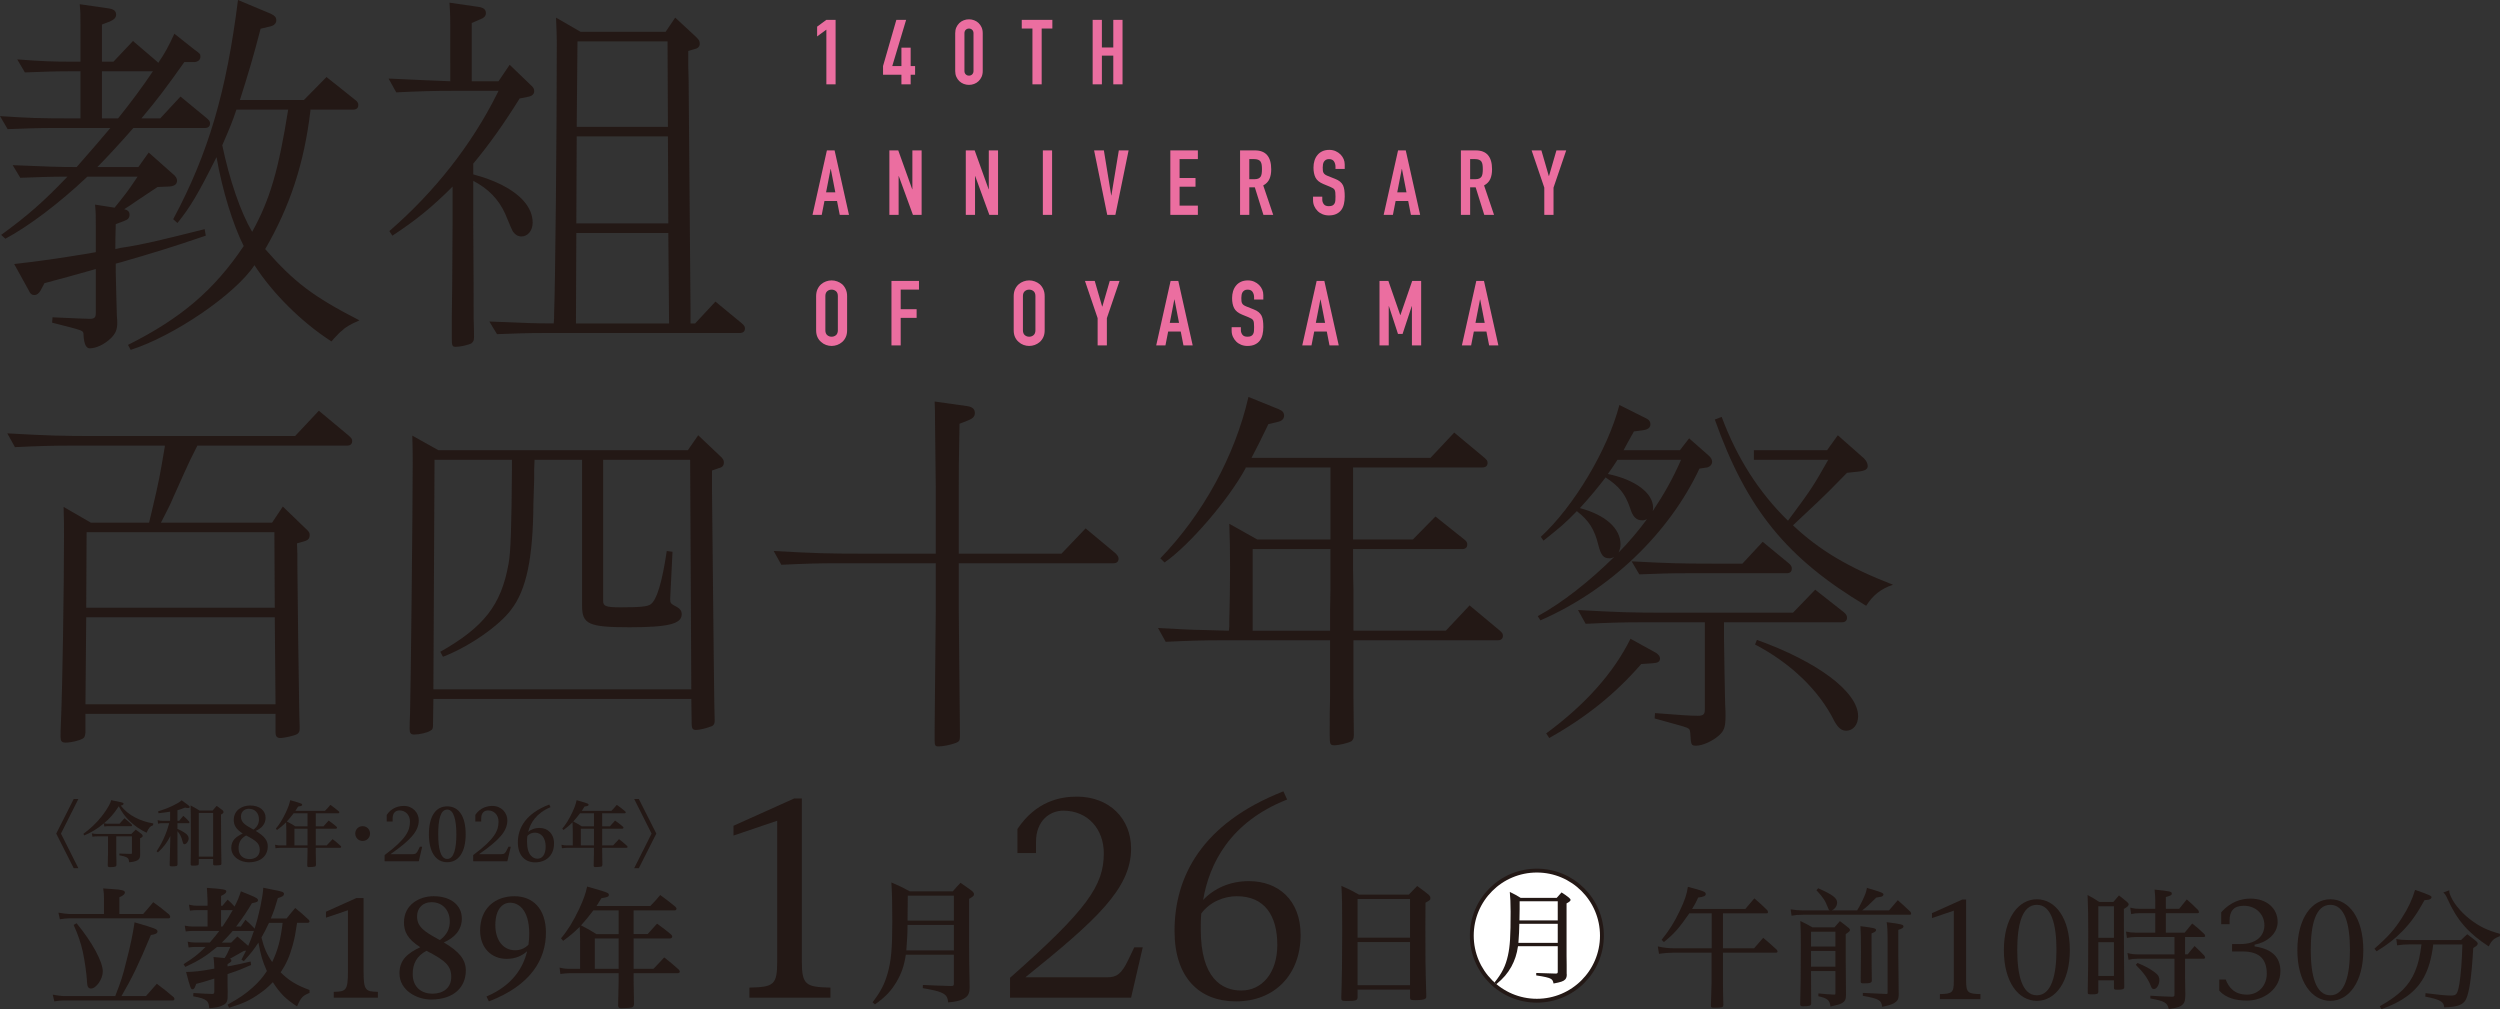 <?xml version="1.0" encoding="UTF-8"?>
<svg xmlns="http://www.w3.org/2000/svg" id="_レイヤー_1" data-name="レイヤー_1" version="1.1" viewBox="0 0 646.339 260.913">
  <rect x="0" y="0" width="646.339" height="260.913" fill="#333333" stroke="none"/>
  <defs>
    <style>
      .st0 {
        fill: #231815;
      }

      .st1 {
        fill: #fff;
        stroke: #231815;
        stroke-miterlimit: 10;
      }

      .st2 {
        fill: #eb6ea0;
      }
    </style>
  </defs>
  <g>
    <path class="st2" d="M213.643,21.803V7.663l-2.388,1.755v-2.528l2.388-1.756h2.387v16.667h-2.387Z"></path>
    <path class="st2" d="M233.049,21.803v-2.481h-4.752v-2.247l3.441-11.939h2.528l-3.581,11.939h2.364v-4.752h2.387v4.752h1.147v2.247h-1.147v2.481h-2.387Z"></path>
    <path class="st2" d="M246.954,8.576c0-.561.097-1.061.292-1.498.195-.437.457-.811.784-1.124.328-.312.706-.55,1.136-.714.429-.164.878-.246,1.346-.246.469,0,.917.082,1.346.246.429.164.807.402,1.136.714.328.313.589.687.784,1.124.195.437.293.937.293,1.498v9.786c0,.561-.097,1.061-.293,1.498-.195.437-.456.812-.784,1.124-.328.312-.706.55-1.136.714-.43.164-.878.246-1.346.246-.468,0-.917-.082-1.346-.246-.43-.164-.808-.402-1.136-.714s-.589-.686-.784-1.124c-.195-.437-.292-.937-.292-1.498v-9.786ZM249.341,18.362c0,.343.109.628.328.854.218.227.499.339.843.339.343,0,.624-.113.843-.339.218-.226.328-.511.328-.854v-9.786c0-.343-.109-.628-.328-.854-.219-.226-.5-.339-.843-.339-.343,0-.624.113-.843.339s-.328.511-.328.854v9.786Z"></path>
    <path class="st2" d="M266.922,21.803V7.383h-2.762v-2.247h7.912v2.247h-2.762v14.42h-2.388Z"></path>
    <path class="st2" d="M282.489,21.803V5.135h2.387v7.14h2.95v-7.14h2.388v16.667h-2.388v-7.421h-2.95v7.421h-2.387Z"></path>
    <path class="st2" d="M210.061,55.551l3.722-16.667h1.99l3.722,16.667h-2.388l-.702-3.581h-3.254l-.702,3.581h-2.388ZM215.96,49.722l-1.17-6.04h-.047l-1.17,6.04h2.387Z"></path>
    <path class="st2" d="M229.936,55.551v-16.667h2.294l3.605,10.042h.047v-10.042h2.387v16.667h-2.247l-3.652-10.019h-.047v10.019h-2.388Z"></path>
    <path class="st2" d="M249.693,55.551v-16.667h2.294l3.605,10.042h.047v-10.042h2.387v16.667h-2.247l-3.652-10.019h-.047v10.019h-2.388Z"></path>
    <path class="st2" d="M269.615,55.551v-16.667h2.387v16.667h-2.387Z"></path>
    <path class="st2" d="M291.783,38.884l-3.418,16.667h-2.107l-3.394-16.667h2.528l1.896,11.634h.047l1.92-11.634h2.528Z"></path>
    <path class="st2" d="M302.575,55.551v-16.667h7.116v2.247h-4.729v4.892h4.12v2.247h-4.12v4.892h4.729v2.388h-7.116Z"></path>
    <path class="st2" d="M320.6,55.551v-16.667h3.839c2.809,0,4.214,1.631,4.214,4.893,0,.983-.152,1.818-.457,2.504-.304.687-.839,1.241-1.603,1.662l2.575,7.608h-2.528l-2.224-7.117h-1.428v7.117h-2.387ZM322.987,41.131v5.197h1.358c.421,0,.757-.058,1.006-.176.25-.117.445-.285.585-.503.125-.218.211-.488.257-.808.047-.319.07-.691.07-1.112s-.023-.792-.07-1.112c-.047-.319-.14-.597-.281-.831-.296-.437-.858-.655-1.685-.655h-1.241Z"></path>
    <path class="st2" d="M347.661,43.683h-2.388v-.538c0-.546-.129-1.019-.386-1.416-.258-.398-.691-.597-1.3-.597-.328,0-.593.063-.796.187-.203.125-.367.281-.492.468-.125.203-.211.433-.258.691-.047.258-.07.527-.07.808,0,.328.011.601.035.819.024.219.082.414.175.585.094.172.23.32.41.445.179.125.425.25.737.375l1.826.725c.53.203.96.441,1.287.714.328.273.585.589.773.948.172.375.289.8.351,1.276.062.476.094,1.018.094,1.627,0,.702-.07,1.354-.211,1.955-.14.601-.367,1.112-.679,1.533-.328.437-.757.781-1.287,1.03-.531.25-1.179.375-1.943.375-.578,0-1.116-.101-1.615-.304-.5-.203-.928-.483-1.287-.843-.359-.358-.644-.776-.855-1.252s-.316-.995-.316-1.557v-.889h2.387v.749c0,.437.129.831.387,1.182.257.351.691.527,1.299.527.406,0,.722-.058.948-.175s.402-.285.527-.503c.125-.218.199-.48.222-.784.024-.304.035-.643.035-1.018,0-.437-.016-.796-.047-1.077-.032-.281-.094-.507-.188-.679-.109-.171-.254-.312-.433-.421-.18-.109-.418-.226-.714-.351l-1.709-.702c-1.03-.421-1.72-.979-2.072-1.674-.351-.694-.527-1.565-.527-2.61,0-.624.086-1.217.257-1.779s.429-1.045.773-1.451c.328-.406.745-.73,1.252-.971.507-.242,1.112-.363,1.814-.363.593,0,1.136.109,1.627.328.492.219.917.507,1.276.866.718.749,1.077,1.608,1.077,2.575v1.17Z"></path>
    <path class="st2" d="M357.727,55.551l3.722-16.667h1.99l3.722,16.667h-2.388l-.702-3.581h-3.254l-.702,3.581h-2.388ZM363.626,49.722l-1.17-6.04h-.047l-1.17,6.04h2.387Z"></path>
    <path class="st2" d="M377.695,55.551v-16.667h3.839c2.809,0,4.214,1.631,4.214,4.893,0,.983-.152,1.818-.457,2.504-.304.687-.839,1.241-1.603,1.662l2.575,7.608h-2.528l-2.224-7.117h-1.428v7.117h-2.387ZM380.083,41.131v5.197h1.358c.421,0,.757-.058,1.006-.176.25-.117.445-.285.585-.503.125-.218.211-.488.257-.808.047-.319.07-.691.07-1.112s-.023-.792-.07-1.112c-.047-.319-.14-.597-.281-.831-.296-.437-.858-.655-1.685-.655h-1.241Z"></path>
    <path class="st2" d="M399.255,55.551v-7.046l-3.277-9.621h2.528l1.919,6.625h.047l1.92-6.625h2.528l-3.277,9.621v7.046h-2.387Z"></path>
    <path class="st2" d="M210.998,76.565c0-.671.117-1.264.351-1.779.234-.515.546-.944.936-1.288.375-.328.8-.577,1.276-.749.476-.171.956-.257,1.44-.257.483,0,.963.086,1.44.257.476.172.909.421,1.3.749.374.343.679.773.913,1.288.234.515.351,1.108.351,1.779v8.802c0,.702-.117,1.303-.351,1.803-.234.499-.539.913-.913,1.241-.391.343-.823.601-1.3.773-.476.171-.956.257-1.44.257-.484,0-.964-.086-1.44-.257-.476-.172-.901-.429-1.276-.773-.39-.328-.702-.741-.936-1.241-.234-.499-.351-1.1-.351-1.803v-8.802ZM213.385,85.367c0,.577.16,1.003.48,1.276.319.273.698.41,1.135.41s.816-.136,1.136-.41c.319-.273.48-.698.48-1.276v-8.802c0-.577-.16-1.002-.48-1.276-.32-.273-.699-.41-1.136-.41s-.816.137-1.135.41c-.32.273-.48.699-.48,1.276v8.802Z"></path>
    <path class="st2" d="M230.474,89.299v-16.667h7.116v2.247h-4.729v5.056h4.12v2.247h-4.12v7.117h-2.387Z"></path>
    <path class="st2" d="M262.077,76.565c0-.671.117-1.264.351-1.779.234-.515.546-.944.936-1.288.375-.328.8-.577,1.276-.749.476-.171.956-.257,1.44-.257.483,0,.963.086,1.44.257.476.172.909.421,1.3.749.374.343.679.773.913,1.288.234.515.351,1.108.351,1.779v8.802c0,.702-.117,1.303-.351,1.803-.234.499-.539.913-.913,1.241-.391.343-.823.601-1.3.773-.476.171-.956.257-1.44.257-.484,0-.964-.086-1.44-.257-.476-.172-.901-.429-1.276-.773-.39-.328-.702-.741-.936-1.241-.234-.499-.351-1.1-.351-1.803v-8.802ZM264.464,85.367c0,.577.16,1.003.48,1.276.319.273.698.41,1.135.41s.816-.136,1.136-.41c.319-.273.48-.698.48-1.276v-8.802c0-.577-.16-1.002-.48-1.276-.32-.273-.699-.41-1.136-.41s-.816.137-1.135.41c-.32.273-.48.699-.48,1.276v8.802Z"></path>
    <path class="st2" d="M283.777,89.299v-7.046l-3.277-9.621h2.528l1.919,6.625h.047l1.92-6.625h2.528l-3.277,9.621v7.046h-2.387Z"></path>
    <path class="st2" d="M298.922,89.299l3.722-16.667h1.99l3.722,16.667h-2.388l-.702-3.581h-3.254l-.702,3.581h-2.388ZM304.821,83.47l-1.17-6.04h-.047l-1.17,6.04h2.387Z"></path>
    <path class="st2" d="M326.616,77.431h-2.388v-.538c0-.546-.129-1.019-.386-1.416-.258-.398-.691-.597-1.3-.597-.328,0-.593.063-.796.187-.203.125-.367.281-.492.468-.125.203-.211.433-.258.691-.047.258-.07.527-.07.808,0,.328.011.601.035.819.024.219.082.414.175.585.094.172.23.32.41.445.179.125.425.25.737.375l1.826.725c.53.203.96.441,1.287.714.328.273.585.589.773.948.172.375.289.8.351,1.276.062.476.094,1.018.094,1.627,0,.702-.07,1.354-.211,1.955-.14.601-.367,1.112-.679,1.533-.328.437-.757.781-1.287,1.03-.531.25-1.179.375-1.943.375-.578,0-1.116-.101-1.615-.304-.5-.203-.928-.483-1.287-.843-.359-.358-.644-.776-.855-1.252s-.316-.995-.316-1.557v-.889h2.387v.749c0,.437.129.831.387,1.182.257.351.691.527,1.299.527.406,0,.722-.058.948-.175s.402-.285.527-.503c.125-.218.199-.48.222-.784.024-.304.035-.643.035-1.018,0-.437-.016-.796-.047-1.077-.032-.281-.094-.507-.188-.679-.109-.171-.254-.312-.433-.421-.18-.109-.418-.226-.714-.351l-1.709-.702c-1.03-.421-1.72-.979-2.072-1.674-.351-.694-.527-1.565-.527-2.61,0-.624.086-1.217.257-1.779s.429-1.045.773-1.451c.328-.406.745-.73,1.252-.971.507-.242,1.112-.363,1.814-.363.593,0,1.136.109,1.627.328.492.219.917.507,1.276.866.718.749,1.077,1.608,1.077,2.575v1.17Z"></path>
    <path class="st2" d="M336.681,89.299l3.722-16.667h1.99l3.722,16.667h-2.388l-.702-3.581h-3.254l-.702,3.581h-2.388ZM342.58,83.47l-1.17-6.04h-.047l-1.17,6.04h2.387Z"></path>
    <path class="st2" d="M356.65,89.299v-16.667h2.294l3.067,8.825h.047l3.043-8.825h2.318v16.667h-2.388v-10.136h-.047l-2.364,7.163h-1.194l-2.341-7.163h-.047v10.136h-2.387Z"></path>
    <path class="st2" d="M377.952,89.299l3.722-16.667h1.99l3.722,16.667h-2.388l-.702-3.581h-3.254l-.702,3.581h-2.388ZM383.852,83.47l-1.17-6.04h-.047l-1.17,6.04h2.387Z"></path>
  </g>
  <g>
    <g>
      <path class="st0" d="M14.267,33.091c-4.657,0-7.035.099-12.286.297l-1.981-3.369c7.728.496,9.709.595,19.32.595h1.486v-12.187h-1.982c-4.755,0-7.133.099-12.384.297l-1.981-3.369c6.539.496,9.016.594,14.762.594h1.585V6.836c0-2.774,0-3.864-.198-5.746l7.53,1.089c1.288.198,1.882.694,1.882,1.585,0,.792-.496,1.288-1.585,1.783l-2.081.793v9.61h2.973l5.053-5.35,6.143,5.251.396.396c1.684-2.477,2.576-4.062,4.161-7.53l5.251,4.161c1.387.991,1.486,1.09,1.486,1.784,0,.792-.594,1.288-1.486,1.387h-2.675c-4.854,6.836-6.935,9.61-11.096,14.564h4.854l5.251-5.647,6.737,5.548c.693.594.892.892.892,1.387,0,.793-.496,1.189-1.288,1.189h-18.527c-2.576,2.972-6.936,7.728-9.313,10.106h10.601l2.675-3.765,6.143,5.449c.892.693,1.189,1.288,1.189,1.783,0,1.09-.792,1.585-2.675,1.585l-2.378.099-5.35,3.566-1.585,1.09-1.684,1.09c.991.198,1.387.694,1.387,1.387,0,.892-.396,1.288-1.486,1.684l-2.081.793c-.099,3.369-.099,4.755-.099,6.44l1.288-.297,1.288-.198c4.458-.693,8.718-1.684,20.508-4.657l.297,1.685c-9.016,3.071-13.276,4.359-21.796,6.836l-1.486.396v2.081c.099,4.954.198,7.827.297,11.592.099.693.099,1.288.099,1.585,0,1.783-.396,2.774-1.685,4.062-1.684,1.585-3.765,2.576-5.449,2.576q-1.387,0-1.585-3.368c0-.793-.099-.991-.792-1.288-1.09-.396-2.675-.793-7.332-1.981l.099-1.387q8.323.396,9.61.396c1.189,0,1.585-.297,1.585-1.486v-11.394l-2.081.594c-3.864,1.09-4.954,1.387-11.196,3.071l-.991,1.883c-.495.792-.991,1.188-1.585,1.188-.694,0-1.09-.297-1.585-1.387l-3.666-6.638c7.034-.792,10.898-1.387,18.923-2.675l2.18-.396v-6.539c0-2.774,0-3.765-.198-5.747l5.053.793c2.774-3.468,3.17-3.864,5.945-8.025h-12.979c-7.332,6.936-15.258,12.88-21.202,16.05l-1.09-.991c6.836-4.954,11.097-8.719,17.14-15.06-4.359,0-6.836.099-12.187.297l-1.981-3.27c8.818.396,12.483.496,16.546.496,4.161-4.756,6.737-7.728,8.718-10.106h-14.267ZM30.515,30.614c3.369-4.161,6.638-8.62,9.016-12.187h-13.177v12.187h4.161ZM33.091,89.167c13.672-6.836,22.292-14.167,29.921-25.562-2.774-5.449-5.548-14.465-7.035-22.985-4.854,9.709-6.836,12.979-10.105,17.041l-1.09-.991C53.897,39.63,58.554,23.679,61.526,0l8.521,3.566c.991.496,1.387.892,1.387,1.685,0,.792-.595,1.387-1.585,1.585l-2.477.595c-1.784,6.935-3.17,11.592-5.35,18.428h16.545l5.845-5.944,7.332,5.845c.694.496.892.892.892,1.387,0,.792-.496,1.189-1.288,1.189h-11.097v.297c-1.585,13.475-5.251,24.67-11.691,35.767,7.431,8.521,12.385,12.285,24.373,18.428-2.477,1.09-3.666,1.783-4.656,2.774-.198.099-.991.892-2.081,2.081,0,.099-.198.198-.496.594-7.728-4.954-15.257-12.483-19.914-19.716-4.954,7.53-20.806,18.329-32.001,21.896l-.693-1.288ZM61.129,28.335c-.991,2.972-1.882,5.152-3.666,9.214,1.882,9.016,4.755,17.338,7.728,22.391,4.656-8.421,6.836-16.05,9.313-31.605h-13.375Z"></path>
      <path class="st0" d="M131.764,16.744l5.251,5.053c.892.792,1.09,1.09,1.09,1.783,0,.694-.495,1.189-1.288,1.387l-2.477.495c-3.864,6.242-7.926,11.988-11.988,16.843v2.774c3.765,1.09,4.359,1.387,6.44,2.279,5.747,2.675,8.917,6.242,8.917,10.205,0,2.081-1.288,3.567-2.874,3.567-.892,0-1.585-.396-2.179-1.189q-.297-.396-2.081-4.756c-1.684-3.666-4.359-6.44-8.223-8.421v10.7c.099,15.753.099,17.833.099,24.769.099,2.377.099,4.458.099,4.954,0,.892-.198,1.189-.693,1.585-.694.396-2.874.892-3.963.892-.991,0-1.09-.198-1.09-2.477v-5.053c.099-5.35.099-7.926.198-23.976v-9.908c-5.35,5.35-9.511,8.719-15.555,12.682l-.792-1.189c11.79-10.205,21.301-22.391,27.84-35.469l.396-.793h-11.988c-4.656,0-8.322.099-14.465.396l-1.981-3.567c8.917.396,12.781.595,15.951.694V6.439c0-2.873-.099-3.864-.198-5.746l7.53,1.09c1.288.198,1.882.693,1.882,1.585,0,.793-.495,1.288-1.585,1.685l-2.081.892v15.06h6.935l2.873-4.26ZM177.933,16.843l.099,3.666.495,60.139v2.972h1.189l5.251-5.647,6.737,5.548c.693.594.892.892.892,1.387,0,.792-.496,1.189-1.387,1.189h-50.429c-4.657,0-7.035.099-12.286.297l-1.981-3.27c9.115.396,12.087.495,16.645.495.099-1.188.099-1.288.099-2.477.297-7.431.694-45.773.694-70.542,0-1.883-.099-3.072-.198-6.044l6.341,3.666h21.995l2.477-3.666,5.35,4.954c.792.792.991,1.09.991,1.783s-.396,1.189-1.288,1.387l-1.684.495v3.666ZM172.781,60.238h-23.778l-.099,23.381h24.075l-.198-23.381ZM172.682,35.271h-23.58l-.099,22.49h23.778l-.099-22.49ZM172.583,10.7h-23.283l-.198,22.094h23.58l-.099-22.094Z"></path>
      <path class="st0" d="M76.883,143.444v2.873c.099,12.781.297,25.462.495,38.243l.099,3.369v.495c0,.694-.198,1.09-.693,1.387-.694.396-3.27.991-4.359.991-.793,0-1.189-.396-1.189-1.486v-4.756H22.094v4.756c-.099.991-.198,1.387-.792,1.684-.892.496-2.972.991-4.359.991-.991,0-1.288-.396-1.288-1.486,0-.892,0-2.179.099-3.765.396-9.313.793-34.775.793-48.15,0-2.378,0-3.864-.099-7.53l7.034,4.062h15.06l.693-2.873c1.981-8.421,1.981-8.62,3.369-16.744v-.297h-24.273c-4.657,0-8.322.099-14.465.396l-1.982-3.566c10.601.594,13.871.693,23.184.693h51.222l6.143-6.539,7.728,6.44c.693.595.892.892.892,1.387,0,.792-.495,1.189-1.288,1.189h-38.738l-1.783,3.566c-.595,1.189-2.18,4.756-4.756,10.502-.099.396-1.486,3.17-2.873,5.846h28.732l2.774-4.161,5.747,5.548c1.09.991,1.189,1.188,1.189,1.882,0,.792-.396,1.288-1.486,1.585l-1.783.496.099,2.972ZM71.037,159.593H22.292l-.198,22.49h49.142l-.198-22.49ZM70.938,137.599H22.391l-.099,19.518h48.745l-.099-19.518Z"></path>
      <path class="st0" d="M184.076,125.016v1.685c.396,38.837.594,58.553.693,59.346v.396c0,.694-.297,1.189-.991,1.387-1.288.496-2.972.892-3.864.892-.792,0-1.09-.396-1.09-1.486l-.099-6.539h-66.678l-.099,6.638c0,.991-.099,1.288-.693,1.585-.694.496-2.874.991-4.161.991-.892,0-1.189-.396-1.189-1.387,0-.792,0-2.18.099-3.765.198-7.133.693-53.402.693-64.994,0-1.981,0-3.666-.099-7.133l6.737,3.765h64.498l2.675-3.864,5.548,5.251c.892.793,1.09,1.189,1.09,1.784,0,.792-.396,1.288-1.387,1.486l-1.684.595v3.368ZM155.938,118.873v36.559c0,1.288.793,1.585,4.458,1.585,5.152,0,7.035-.198,7.827-.792,1.585-1.09,2.972-5.747,4.161-13.771l1.486.198-.594,11.988v.198c0,1.09,0,1.189,1.882,2.18.694.396,1.09.991,1.09,1.783,0,2.477-3.369,3.369-13.474,3.369-10.601,0-12.285-.792-12.285-5.548v-37.748h-12.286l-.099,2.576v2.477l-.198,6.341c-.099,13.969-1.784,22.192-5.747,27.345-3.071,4.161-10.898,9.61-17.635,12.186l-.694-1.288c11.394-6.44,15.753-12.186,17.636-22.688.594-2.774.792-10.502.892-24.769v-2.18h-20.013l-.297,59.346h66.678l-.297-59.346h-22.49Z"></path>
      <path class="st0" d="M274.426,143.146l6.242-6.539,7.728,6.439c.495.496.792.892.792,1.387,0,.792-.495,1.189-1.288,1.189h-40.026v12.087l.297,31.208v1.684c0,.892-.297,1.189-1.09,1.486-1.288.496-3.27.892-4.458.892-.892,0-.991-.297-.991-1.783v-2.378l.099-10.898.198-20.211v-12.087h-25.462c-4.657,0-8.322.099-14.465.396l-1.982-3.567c10.601.594,13.871.693,23.184.693h18.725v-17.041c-.099-10.105-.198-15.852-.198-17.338,0-2.279,0-2.675-.099-4.954l8.421,1.188c1.387.198,1.981.793,1.981,1.784,0,.892-.495,1.387-1.684,1.882l-2.279.892c-.198,8.818-.198,13.375-.198,16.545v17.041h26.552Z"></path>
      <path class="st0" d="M369.829,118.378l6.143-6.539,7.728,6.44c.694.594.892.892.892,1.387,0,.792-.496,1.188-1.387,1.188h-33.388v18.626h15.456l5.845-5.945,7.332,5.846c.694.495.892.892.892,1.387,0,.792-.496,1.188-1.288,1.188h-28.236v5.449l.099,5.449v10.205h23.877l6.143-6.539,7.728,6.44c.693.594.892.892.892,1.387,0,.792-.496,1.189-1.288,1.189h-37.352v15.159l.099,9.313c0,.892-.198,1.288-.693,1.684-.792.396-3.17.991-4.359.991-1.09,0-1.189-.297-1.189-2.675v-.991c0-2.873,0-6.143.099-9.214v-14.267h-28.038c-4.657,0-8.322.099-14.465.396l-1.981-3.567c5.35.297,9.214.496,10.998.496l7.034.198h.297l.099-1.188v-1.189c.099-3.27.198-9.809.198-13.771q0-6.44-.198-11.493l7.232,4.062h18.923v-18.626h-21.896l-.099.297c-4.359,8.025-14.465,19.815-20.905,24.273l-1.09-1.09c10.997-11.294,19.319-26.552,22.787-41.71l7.827,3.17c.991.396,1.387.892,1.387,1.684s-.594,1.387-1.585,1.585l-2.477.594c-1.981,4.161-2.873,5.845-4.359,8.719h46.269ZM343.871,157.711l.099-5.251v-10.502h-20.112v21.103h20.013v-5.35Z"></path>
      <path class="st0" d="M397.563,159.296c6.341-3.468,13.276-8.917,19.815-15.356-.495.297-.792.396-1.288.396-1.585,0-2.18-.792-2.874-3.468-.991-4.062-2.477-6.341-5.548-8.718-2.973,3.071-4.26,4.161-8.62,7.628l-.694-.991c8.521-7.827,17.338-22.589,20.311-34.082l6.737,3.368c.892.396,1.288.892,1.288,1.585,0,.892-.595,1.387-1.982,1.585l-2.278.297c-1.486,2.675-2.081,3.666-2.675,4.855h14.564l2.378-3.071,4.954,4.359c.694.595.991,1.09.991,1.685,0,.693-.495,1.288-1.288,1.486l-1.981.297c-7.926,16.843-23.184,31.407-41.117,39.234l-.693-1.09ZM424.314,171.68c-6.638,7.629-14.069,13.672-23.778,19.122l-.792-1.189c10.105-7.431,17.437-15.654,21.796-24.472l6.638,3.666c.595.396.991.892.991,1.387,0,.892-.495,1.189-1.981,1.288l-2.873.198ZM424.413,160.881c-4.657,0-8.322.099-14.465.396l-1.981-3.566c10.601.594,13.871.693,23.184.693h32.398l5.746-5.945,7.431,5.846c.595.495.792.892.792,1.387,0,.792-.495,1.189-1.288,1.189h-30.515v4.161c.099,8.619.198,11.79.297,17.041.099,1.387.099,2.477.099,2.973,0,2.972-.396,3.963-1.783,5.152-1.685,1.486-4.26,2.576-5.747,2.576-1.387,0-1.387-.099-1.585-3.27-.099-.892-.198-1.09-.892-1.387-1.387-.496-1.585-.496-8.323-2.378l.099-1.387c6.341.496,9.115.694,11.097.694,1.387,0,1.783-.396,1.783-1.585v-22.589h-16.347ZM424.611,134.527c-1.585,0-2.477-.892-3.17-3.17-1.288-3.765-2.873-5.647-6.341-7.926-1.882,2.477-4.26,5.35-6.638,7.926,6.638,1.784,10.502,5.251,10.502,9.413,0,.792-.198,1.387-.496,2.081,2.576-2.576,5.449-6.044,7.332-8.62-.495.198-.792.297-1.189.297ZM418.171,118.873c-.793,1.189-1.387,2.18-2.477,3.666,7.133,1.486,11.691,4.954,11.691,8.719,0,.198,0,.396-.099.892,2.972-4.458,5.251-8.521,7.332-13.276h-16.446ZM455.721,140.075l6.737,5.548c.594.495.792.892.792,1.387,0,.792-.496,1.189-1.288,1.189h-25.76c-4.656,0-7.034.099-12.384.297l-1.981-3.369c9.313.496,12.583.595,21.103.595h7.53l5.251-5.647ZM475.14,112.532l6.737,5.945c.595.594.991,1.288.991,1.981,0,.892-.693,1.288-2.576,1.486l-2.774.297c-3.467,3.567-5.944,6.043-7.232,7.232l-3.369,3.17-3.368,3.17c6.935,6.539,14.564,10.998,25.858,15.357-3.17,1.09-5.152,2.675-6.935,5.449-20.608-12.286-30.912-25.066-39.135-48.151l1.783-.693c3.963,10.7,9.709,19.617,17.14,26.849,5.944-8.025,6.44-8.718,10.403-15.753h-19.221v-2.477h18.923l2.774-3.864ZM454.234,165.438c15.753,5.647,26.156,13.474,26.156,19.716,0,2.18-1.288,3.765-3.071,3.765-1.189,0-2.081-.693-3.072-2.477-3.963-8.025-11.394-15.059-20.508-19.815l.495-1.189Z"></path>
    </g>
    <g>
      <path class="st0" d="M14.537,215.514l4.519-8.944h1.205l-4.5,8.944,4.5,8.944h-1.205l-4.519-8.944Z"></path>
      <path class="st0" d="M39.583,213.349c-.772.263-1.111.659-1.695,1.939-3.239-1.562-5.724-3.916-7.174-6.835-1.299,1.958-2.354,3.182-3.822,4.387.376.094.659.132,1.167.132h2.824c.565-.64.753-.828,1.299-1.431.829.659,1.073.866,1.845,1.6.075.113.113.226.113.301,0,.094-.075.151-.188.151h-5.894c-.358,0-.603.019-1.092.094l-.113-.81c-1.676,1.394-3.352,2.41-5.065,3.107l-.226-.414c1.826-1.337,3.295-2.73,4.669-4.444.81-1.017,1.582-2.184,2.052-3.088.226-.433.301-.64.452-1.167,3.031.603,3.201.64,3.201.923,0,.226-.188.357-.715.489.96,1.243,2.166,2.26,3.728,3.069,1.413.734,2.938,1.243,4.67,1.525l-.038.471ZM30.056,220.296q.038,2.166.057,3.145v.075c0,.226-.038.358-.151.452-.188.132-.678.226-1.337.226-.621,0-.772-.094-.772-.452v-.019c.019-.546.076-2.843.076-3.352v-4.142h-2.843c-.452,0-.697.019-1.187.094l-.15-.866c.452.113.904.15,1.431.15h8.774c.471-.49.64-.64,1.129-1.111.716.49.923.64,1.563,1.167.188.188.245.282.245.433,0,.264-.113.357-.678.621v2.297c0,.057,0,.527.019,1.073v.979c-.019.716-.188,1.036-.678,1.337-.452.264-1.017.415-2.165.527-.076-.659-.151-.885-.415-1.111-.169-.169-.527-.32-.998-.452-.113-.019-.415-.094-1.111-.245l.019-.452c.358.019.621.038.791.038,1.224.057,1.318.057,2.109.057h.019c.264,0,.301-.038.301-.226v-4.312h-4.048v4.067Z"></path>
      <path class="st0" d="M45.875,212.2h.452c.452-.565.603-.734,1.054-1.28.678.583.885.772,1.506,1.469.057.113.094.207.094.282,0,.094-.075.151-.188.151h-2.918v1.487c.622.245,1.318.603,1.808.941.772.509,1.092.96,1.092,1.525,0,.678-.584,1.487-1.092,1.487-.226,0-.357-.169-.471-.659-.301-1.224-.678-1.977-1.337-2.711v3.803l.019,4.783v.038c0,.358-.283.471-1.318.471-.583,0-.715-.056-.715-.376.019-.49.057-2.354.132-5.555l.057-1.902c-.979,1.846-1.676,2.768-3.22,4.218l-.339-.301c.941-1.431,1.563-2.58,2.203-4.142.452-1.092.565-1.431,1.055-3.107h-1.845c-.358,0-.678.038-1.036.132l-.113-.923c.433.132.734.169,1.149.169h2.071v-2.354c-1.299.207-1.732.264-2.994.396l-.113-.471c1.619-.509,2.542-.866,3.878-1.506,1.224-.603,1.601-.829,2.222-1.356,1.563,1.092,2.09,1.525,2.09,1.713,0,.169-.188.283-.433.283-.207,0-.489-.038-.791-.113-.998.396-1.375.527-1.958.678v2.73ZM51.393,223.291c0,.414-.245.508-1.394.508-.621,0-.715-.057-.715-.396.057-2.58.057-3.333.057-8.774,0-3.86-.019-4.67-.076-6.402,1.017.527,1.318.715,2.297,1.318h3.408c.471-.527.621-.678,1.054-1.205.697.49.885.64,1.525,1.13.169.188.226.301.226.471,0,.245-.057.32-.64.659q.038,10.601.113,12.653c0,.17-.038.245-.113.32-.132.094-.641.169-1.337.169-.584,0-.678-.057-.697-.358v-1.299h-3.709v1.205ZM51.393,221.464h3.709v-11.297h-3.709v11.297Z"></path>
      <path class="st0" d="M66.102,214.817c2.222,1.318,3.125,2.448,3.125,3.992,0,2.297-1.619,4.124-4.952,4.124-2.015,0-4.481-1.299-4.481-3.728,0-1.958,1.224-2.881,2.957-3.709-1.845-1.167-2.316-2.26-2.316-3.521,0-2.504,2.146-3.729,4.218-3.729,2.504,0,4.01,1.337,4.01,3.164,0,1.657-1.054,2.749-2.561,3.408ZM63.635,216.003c-1.393.753-1.958,1.826-1.958,3.314,0,1.92,1.318,2.787,2.805,2.787,1.525,0,2.674-.81,2.674-2.391,0-1.582-.847-2.335-3.521-3.709ZM65.292,214.346c.075.057.15.094.245.132,1.073-.772,1.412-1.694,1.412-2.655,0-1.431-.885-2.73-2.617-2.73-1.243,0-2.034.866-2.034,1.996,0,1.45.885,2.109,2.994,3.257Z"></path>
      <path class="st0" d="M81.638,213.631h1.996c.584-.659.753-.847,1.337-1.487.885.64,1.149.828,1.996,1.544.113.113.169.207.169.282,0,.151-.15.283-.301.283h-5.197v4.312h2.824c.678-.696.866-.904,1.525-1.619.922.715,1.205.96,2.071,1.732.094.132.15.207.15.282,0,.132-.113.226-.264.226h-6.308v1.017c.019,1.902.038,3.013.057,3.352-.019.283-.076.396-.264.49-.094.057-1.092.132-1.601.132-.245,0-.396-.15-.396-.358v-.094c.038-1.939.075-3.088.075-3.427v-1.111h-6.929c-.357,0-.941.057-1.355.113l-.113-.904c.659.151.866.169,1.45.169h1.469v-3.728c0-.998-.019-1.28-.057-2.241-.829.81-1.28,1.205-2.354,1.996l-.301-.358c.979-1.167,1.732-2.41,2.561-4.143.622-1.337.941-2.203,1.148-3.22,1.77.49,2.711.791,2.938.923.094.056.151.15.151.245,0,.264-.132.339-1.055.49-.32.527-.433.715-.697,1.111h7.645c.64-.659.828-.866,1.412-1.563.96.697,1.243.923,2.146,1.657.113.131.169.207.169.282,0,.132-.113.245-.226.245h-5.875v3.371ZM75.914,210.26c-.622.829-1.243,1.582-1.751,2.128,1.035.527,1.243.659,2.184,1.243h3.163v-3.371h-3.596ZM76.121,214.252v4.312h3.389v-4.312h-3.389Z"></path>
      <path class="st0" d="M95.668,215.514c0,1.055-.829,1.902-1.92,1.902-1.073,0-1.902-.847-1.902-1.902,0-1.092.81-1.92,1.902-1.92,1.092,0,1.92.829,1.92,1.92Z"></path>
      <path class="st0" d="M99.437,222.669v-1.601c5.648-4.199,6.552-6.364,6.552-8.662,0-1.732-1.186-2.881-2.692-2.881-.941,0-1.789.546-1.789,2.071v.791h-1.525v-1.713c1.318-1.958,3.239-2.316,4.425-2.316,2.316,0,3.86,1.789,3.86,3.709,0,2.843-2.127,5.141-7.324,8.774h5.648c.885,0,1.13-.263,1.488-.979l.471-.96h.603l-.885,3.766h-8.831Z"></path>
      <path class="st0" d="M115.631,208.472c3.051,0,4.764,2.655,4.764,7.23,0,4.519-1.77,7.211-4.764,7.211-3.013,0-4.745-2.692-4.745-7.211,0-4.576,1.694-7.23,4.745-7.23ZM115.631,222.066c1.751,0,2.354-2.768,2.354-6.364,0-3.615-.64-6.402-2.354-6.402-1.826,0-2.334,2.787-2.334,6.402,0,3.596.565,6.364,2.334,6.364Z"></path>
      <path class="st0" d="M122.337,222.669v-1.601c5.648-4.199,6.552-6.364,6.552-8.662,0-1.732-1.186-2.881-2.692-2.881-.941,0-1.789.546-1.789,2.071v.791h-1.525v-1.713c1.318-1.958,3.239-2.316,4.425-2.316,2.316,0,3.86,1.789,3.86,3.709,0,2.843-2.127,5.141-7.324,8.774h5.648c.885,0,1.13-.263,1.488-.979l.471-.96h.603l-.885,3.766h-8.831Z"></path>
      <path class="st0" d="M142.335,208.679c-3.69,1.544-5.216,4.086-5.781,6.383.734-.622,1.714-1.017,2.919-1.017,2.127,0,3.766,1.525,3.766,4.011,0,3.164-2.109,4.896-4.896,4.896-2.58,0-4.462-1.77-4.462-5.178,0-3.804,2.165-7.513,8.115-9.772l.339.678ZM136.348,216.116c-.075.508-.094,1.017-.094,1.488,0,3.483,1.563,4.406,2.711,4.406,1.092,0,2.109-.904,2.109-3.163,0-2.241-1.148-3.578-2.805-3.578-.734,0-1.375.282-1.921.847Z"></path>
      <path class="st0" d="M155.688,213.631h1.996c.584-.659.753-.847,1.337-1.487.885.64,1.149.828,1.996,1.544.113.113.169.207.169.282,0,.151-.15.283-.301.283h-5.197v4.312h2.824c.678-.696.866-.904,1.525-1.619.922.715,1.205.96,2.071,1.732.094.132.15.207.15.282,0,.132-.113.226-.264.226h-6.308v1.017c.019,1.902.038,3.013.057,3.352-.019.283-.076.396-.264.49-.094.057-1.092.132-1.601.132-.245,0-.396-.15-.396-.358v-.094c.038-1.939.075-3.088.075-3.427v-1.111h-6.929c-.357,0-.941.057-1.355.113l-.113-.904c.659.151.866.169,1.45.169h1.469v-3.728c0-.998-.019-1.28-.057-2.241-.829.81-1.28,1.205-2.354,1.996l-.301-.358c.979-1.167,1.732-2.41,2.561-4.143.622-1.337.941-2.203,1.148-3.22,1.77.49,2.711.791,2.938.923.094.056.151.15.151.245,0,.264-.132.339-1.055.49-.32.527-.433.715-.697,1.111h7.645c.64-.659.828-.866,1.412-1.563.96.697,1.243.923,2.146,1.657.113.131.169.207.169.282,0,.132-.113.245-.226.245h-5.875v3.371ZM149.963,210.26c-.622.829-1.243,1.582-1.751,2.128,1.035.527,1.243.659,2.184,1.243h3.163v-3.371h-3.596ZM150.17,214.252v4.312h3.389v-4.312h-3.389Z"></path>
      <path class="st0" d="M163.957,224.458l4.5-8.944-4.5-8.944h1.205l4.519,8.944-4.519,8.944h-1.205Z"></path>
    </g>
    <g>
      <path class="st0" d="M37.737,257.522c1.233-1.369,1.609-1.814,2.808-3.184,1.883,1.404,2.465,1.883,4.383,3.493.137.205.171.342.171.445,0,.24-.171.377-.376.377h-28.317c-.583,0-1.609.103-2.363.24l-.411-1.747c.753.171,2.26.376,2.774.376h13.388c1.609-4.143,1.917-5.136,2.842-8.868,1.096-4.211,1.678-7.054,2.157-10.204,5.513,1.609,5.923,1.78,5.923,2.363,0,.479-.479.753-1.712.924-3.219,7.704-4.793,10.957-7.602,15.785h6.334ZM37.018,236.293c1.13-1.301,1.506-1.712,2.602-3.047,1.815,1.301,2.363,1.746,4.143,3.219.171.239.24.445.24.582,0,.205-.171.376-.342.376h-25.817c-.479,0-1.849.137-2.363.24l-.376-1.712c.856.171,2.226.342,2.739.342h9.04v-3.972c0-1.13-.034-1.575-.206-2.636,1.062.103,1.917.137,2.431.171,2.397.137,3.185.376,3.185.856,0,.445-.377.788-1.438,1.267v4.314h6.164ZM19.795,238.69c4.041,4.896,6.78,9.93,6.78,12.498,0,1.917-1.712,4.383-3.047,4.383-.685,0-.993-.479-1.027-1.678-.068-1.814-.616-5.649-1.096-7.841-.582-2.5-1.199-4.314-2.363-6.917l.753-.445Z"></path>
      <path class="st0" d="M76.806,238.587c-.411,2.774-.616,3.87-1.096,5.65-.822,3.013-1.678,4.931-3.15,7.156,2.123,2.123,4.109,3.321,7.464,4.554v.753c-1.746.685-2.294,1.267-3.219,3.492-2.91-1.883-4.349-3.287-6.266-6.266-1.164,1.199-1.986,1.952-3.287,2.842-2.5,1.814-4.314,2.636-8.012,3.767l-.411-.788c3.116-1.747,4.588-2.739,6.54-4.486,1.575-1.438,2.5-2.5,3.63-4.211-1.165-2.671-1.507-3.801-2.191-7.362-1.199,1.849-1.883,2.705-3.767,4.794l-.616-.377c.787-1.506,1.096-2.123,1.198-2.328-.206.034-.308.034-.582.068-.582.342-3.219,1.814-3.629,2.054.308.103.411.206.411.411,0,.274-.034.342-.993.958v.582c2.568-.479,3.424-.65,5.958-1.267l.137.89c-2.294,1.027-3.424,1.472-5.41,2.123-.342.103-.376.137-.685.24v2.739l.035,2.02c0,.171-.035.822-.035,1.575-.103,1.027-.479,1.438-1.644,1.917-.719.308-1.404.411-3.082.582-.171-1.301-.274-1.609-.753-1.986-.616-.479-1.472-.753-3.39-1.096l.034-.856c2.637.171,3.355.205,4.931.239.377,0,.479-.171.479-.65v-3.321c-2.705.856-3.185.993-4.691,1.37-.376,1.13-.548,1.404-.959,1.404-.411,0-.582-.411-1.644-4.485,1.815,0,3.972-.24,6.677-.753.308-.034.342-.034.616-.103v-.343q-.103-2.054-.206-2.67c.548.034,1.507.137,2.876.274.514-.788.822-1.404,1.472-2.876h-3.424c-2.876,2.397-4.623,3.493-8.218,5.17l-.445-.719c2.637-1.644,3.595-2.396,5.684-4.451h-2.637c-.445,0-.856.034-1.746.137l-.24-1.507c.685.171,1.472.24,2.088.24h3.63c1.267-1.472,1.712-2.02,2.465-3.013h-6.882c-.445,0-.856.034-1.815.137l-.24-1.507c.719.171,1.438.24,2.055.24h3.835v-4.246h-2.705c-.651,0-1.096.035-1.849.137l-.24-1.541c.925.206,1.473.274,2.089.274h2.705v-1.335c-.069-1.849-.137-2.944-.171-3.287,4.211.274,5.033.445,5.033.891,0,.376-.376.719-1.37,1.198v2.534h.377c.514-.65.685-.856,1.335-1.575.856.753,1.061.993,1.78,1.78.856-1.678,1.164-2.465,1.644-3.938.924.376,1.644.685,2.123.856,1.746.719,2.294,1.027,2.294,1.438,0,.376-.24.514-1.575.788-1.267,2.123-2.294,3.664-4.075,6.026h1.198c.548-.753.685-.993,1.198-1.747,1.027.891,1.335,1.165,2.26,2.157l.103.171c1.164-3.629,2.089-8.012,2.26-10.615,1.096.24,1.952.411,2.5.514,2.431.445,2.842.616,2.842,1.062,0,.479-.411.788-1.575,1.096-.753,2.568-.959,3.185-1.815,5.273h4.075c.959-1.198,1.233-1.541,2.226-2.705,1.575,1.301,2.055,1.678,3.527,3.082.103.171.171.274.171.376,0,.24-.206.376-.514.376h-2.705ZM57.152,235.3v4.246h.377c1.13-1.678,1.883-2.876,2.636-4.246h-3.013ZM60.165,240.676q-1.335,1.575-2.808,3.013h2.431c.685-.685.89-.924,1.575-1.575,1.232,1.027,1.609,1.37,2.808,2.431.445-.958,1.096-2.671,1.472-3.869h-5.479ZM69.547,238.587c-.753,1.609-1.165,2.397-1.952,3.801.651,2.637,1.404,4.383,2.774,6.334,1.472-3.116,2.157-5.649,2.705-10.135h-3.526Z"></path>
      <path class="st0" d="M93.996,251.085c0,4.999.514,5.273,3.698,5.341v1.507h-11.402v-1.507c3.184-.068,3.664-.342,3.664-5.341v-15.75l-5.684,1.917v-1.541l7.841-3.527h1.883v18.901Z"></path>
      <path class="st0" d="M114.746,243.655c4.04,2.397,5.684,4.451,5.684,7.259,0,4.178-2.944,7.499-9.005,7.499-3.664,0-8.149-2.363-8.149-6.78,0-3.561,2.226-5.239,5.375-6.746-3.355-2.123-4.211-4.109-4.211-6.403,0-4.554,3.903-6.78,7.67-6.78,4.554,0,7.293,2.431,7.293,5.752,0,3.013-1.917,5-4.657,6.198ZM110.26,245.812c-2.534,1.37-3.561,3.321-3.561,6.026,0,3.492,2.397,5.067,5.102,5.067,2.773,0,4.862-1.472,4.862-4.349,0-2.876-1.541-4.246-6.403-6.745ZM113.273,242.799c.137.103.274.171.445.24,1.952-1.404,2.568-3.082,2.568-4.828,0-2.603-1.609-4.965-4.759-4.965-2.26,0-3.698,1.575-3.698,3.629,0,2.637,1.609,3.835,5.444,5.924Z"></path>
      <path class="st0" d="M125.771,257.625c6.745-2.842,9.519-7.499,10.512-11.71-1.301,1.198-3.047,1.986-5.307,1.986-3.869,0-6.848-2.773-6.848-7.327,0-5.718,3.835-8.869,8.902-8.869,4.691,0,8.115,3.219,8.115,9.417,0,6.917-3.938,13.662-14.758,17.771l-.616-1.267ZM136.625,244.237c.137-.959.205-1.917.205-2.808,0-6.334-2.842-8.047-4.931-8.047-1.986,0-3.835,1.678-3.835,5.787,0,4.006,2.089,6.505,5.102,6.505,1.301,0,2.5-.445,3.458-1.438Z"></path>
      <path class="st0" d="M163.812,241.498h3.629c1.062-1.198,1.37-1.541,2.431-2.705,1.609,1.164,2.088,1.507,3.629,2.808.206.206.308.377.308.514,0,.274-.274.514-.548.514h-9.45v7.841h5.136c1.232-1.267,1.575-1.644,2.773-2.945,1.678,1.301,2.191,1.746,3.766,3.15.171.239.274.376.274.513,0,.24-.205.411-.479.411h-11.471v1.849c.034,3.458.068,5.479.103,6.095-.034.514-.137.719-.479.89-.171.103-1.986.24-2.91.24-.445,0-.719-.274-.719-.65v-.171c.068-3.527.137-5.616.137-6.232v-2.02h-12.601c-.651,0-1.712.103-2.465.206l-.206-1.644c1.198.274,1.575.308,2.636.308h2.671v-6.78c0-1.815-.034-2.328-.103-4.075-1.507,1.472-2.329,2.191-4.28,3.629l-.548-.65c1.781-2.123,3.15-4.383,4.657-7.533,1.13-2.431,1.712-4.006,2.089-5.855,3.219.89,4.931,1.438,5.341,1.678.171.103.274.274.274.445,0,.479-.24.616-1.917.89-.582.959-.787,1.301-1.267,2.021h13.901c1.165-1.199,1.507-1.575,2.568-2.842,1.746,1.267,2.26,1.678,3.903,3.013.206.24.308.377.308.514,0,.24-.206.445-.411.445h-10.683v6.129ZM153.403,235.369c-1.13,1.506-2.26,2.876-3.185,3.869,1.883.958,2.26,1.198,3.972,2.26h5.752v-6.129h-6.54ZM153.78,242.627v7.841h6.164v-7.841h-6.164Z"></path>
    </g>
    <g>
      <path class="st0" d="M445.447,245.162h8.046c1.027-1.198,1.37-1.575,2.363-2.705,1.541,1.301,2.02,1.712,3.527,3.116.137.205.171.308.171.411,0,.206-.137.308-.342.308h-13.765v7.704c0,1.473.034,3.698.103,5.821-.034.616-.274.685-2.054.719h-.479c-.548,0-.685-.103-.685-.548.069-2.123.171-5.102.171-5.958v-7.738h-9.587c-1.13,0-2.637.103-4.006.308l-.308-1.917c1.747.377,2.773.479,4.349.479h9.587v-9.04h-5.787c-2.637,3.835-3.938,5.307-6.574,7.43l-.582-.582c1.986-2.465,3.287-4.52,4.725-7.567,1.267-2.67,1.815-4.314,2.055-6.129,4.04,1.062,4.622,1.301,4.622,1.849,0,.514-.411.719-1.952.924-.513,1.164-.822,1.712-1.575,2.945h13.765l2.328-2.739c1.473,1.267,1.917,1.678,3.356,3.082.103.206.171.377.171.514,0,.171-.103.274-.342.274h-11.299v9.04Z"></path>
      <path class="st0" d="M480.133,235.369c.411-.65.685-1.164,1.233-2.26.856-1.78,1.13-2.5,1.301-3.561,3.835,1.13,4.28,1.335,4.28,1.712,0,.103-.103.274-.206.377-.171.171-.411.24-1.644.411-1.712,1.712-2.636,2.568-3.664,3.321h6.951l2.26-2.636c1.438,1.267,1.883,1.678,3.287,3.013.103.205.171.376.171.514,0,.137-.137.239-.308.239h-27.701c-1.13,0-2.02.069-2.911.24l-.239-1.644c1.37.206,1.986.274,3.15.274h6.951c-.239-.137-.308-.24-.513-.822-.617-1.644-1.199-2.568-2.911-4.383l.445-.514c3.732,1.644,4.896,2.534,4.896,3.698,0,.856-.583,1.712-1.404,2.02h6.574ZM468.218,251.051v.273l.034,8.149c0,.548-.445.685-2.157.685-.514,0-.65-.103-.685-.445.103-3.287.171-8.697.171-15.545,0-2.5-.034-4.074-.137-6.061,1.37.651,1.78.891,3.15,1.644h5.684c.582-.685.788-.924,1.404-1.609,1.062.788,1.37,1.027,2.329,1.815.205.206.274.342.274.445,0,.308-.206.513-1.096,1.096v7.362c0,.753.034,3.561.068,8.423,0,1.13-.274,1.644-1.164,2.123-.445.24-.891.376-2.842.822-.206-1.644-.753-2.123-3.15-2.671l.034-.719c2.054.205,2.671.24,4.075.308.274,0,.308-.068.308-.377v-5.718h-6.3ZM474.518,240.881h-6.3v3.835h6.3v-3.835ZM474.518,245.846h-6.3v4.075h6.3v-4.075ZM483.866,244.442c0,3.458.034,7.499.068,9.04,0,.617-.411.753-2.123.753-.616,0-.753-.103-.753-.479.034-2.191.068-4.691.068-7.567,0-3.801-.034-5.273-.137-6.746,3.561.445,4.04.582,4.04.993,0,.342-.24.514-1.164.89v3.116ZM488.009,242.251c0-1.472-.068-2.876-.24-3.835,3.561.445,4.349.617,4.349,1.062,0,.377-.274.582-1.335.925v6.882c0,2.328.069,7.327.103,9.964-.034,1.13-.343,1.609-1.301,2.157-.651.342-1.438.582-2.979.89-.206-1.746-.856-2.088-4.999-2.842v-.753q4.52.24,6.095.274c.24,0,.308-.068.308-.308v-14.416Z"></path>
      <path class="st0" d="M508.314,253.619c0,3.047.514,3.321,3.698,3.39v1.301h-10.478v-1.301c3.15-.068,3.595-.342,3.595-3.39v-18.182l-5.65,1.918v-1.267l7.841-3.527h.993v21.058Z"></path>
      <path class="st0" d="M526.599,232.493c4.793,0,8.526,4.862,8.526,13.148,0,8.252-3.732,13.114-8.526,13.114-4.759,0-8.526-4.862-8.526-13.114,0-8.286,3.767-13.148,8.526-13.148ZM526.599,257.317c3.767,0,5.068-5.17,5.068-11.71,0-6.608-1.301-11.676-5.068-11.676-3.801,0-5.068,5.068-5.068,11.676,0,6.54,1.267,11.71,5.068,11.71Z"></path>
      <path class="st0" d="M542.486,256.393c0,.582-.274.685-1.815.685-.787,0-.924-.069-.924-.514.103-4.657.137-8.389.137-15.135,0-4.691-.035-6.677-.171-10.032,1.37.719,1.746.958,3.013,1.78h3.664c.617-.719.788-.958,1.438-1.678.891.719,1.199.925,2.089,1.678.308.274.411.445.411.651,0,.342-.343.65-1.233,1.164q0,12.498.103,20.202c0,.548-.377.685-1.747.685-.788,0-.924-.068-.924-.479v-1.952h-4.041v2.945ZM546.527,234.307h-4.041v8.149h4.041v-8.149ZM542.486,243.586v8.731h4.041v-8.731h-4.041ZM564.914,246.737h.685c.753-.959.993-1.233,1.781-2.157,1.13,1.096,1.472,1.404,2.534,2.5.103.206.171.376.171.514,0,.171-.171.274-.377.274h-4.793v4.691c0,.685,0,1.506.068,4.52-.034,1.541-.137,1.952-.514,2.431-.548.719-1.438,1.027-3.766,1.37-.377-1.678-1.13-2.088-4.76-2.739v-.719c2.603.171,3.458.206,5.684.274.445-.034.548-.137.548-.548v-9.279h-9.553c-.959,0-1.472.068-2.328.274l-.274-1.747c1.062.274,1.747.343,2.671.343h9.485v-4.486h-10.033c-.788,0-1.37.069-2.26.24l-.24-1.644c.959.206,1.507.274,2.5.274h5.068v-5.033h-4.041c-.856,0-1.404.068-2.191.24l-.24-1.678c.89.239,1.541.308,2.5.308h3.972v-2.26c0-.582-.034-1.061-.171-2.705,4.041.411,4.451.513,4.451,1.027,0,.377-.274.548-1.541.891v3.047h3.458c.856-1.062,1.13-1.404,1.952-2.431,1.335,1.164,1.712,1.541,2.979,2.808.103.206.171.377.171.514s-.137.24-.376.24h-8.184v5.033h4.862c.617-.753,1.267-1.541,1.952-2.362,1.438,1.13,1.849,1.506,3.15,2.739.137.205.206.376.206.479,0,.171-.137.274-.377.274h-4.828v4.486ZM552.622,248.962c1.917.788,2.876,1.301,4.211,2.226,1.062.753,1.438,1.301,1.438,2.226,0,1.164-.685,2.294-1.404,2.294-.411,0-.548-.137-.856-.924-.719-1.815-1.883-3.424-3.835-5.341l.445-.479Z"></path>
      <path class="st0" d="M573.749,253.243h1.678c.788,2.054,2.26,3.903,5.513,3.903,3.013,0,5.102-2.397,5.102-5.376,0-3.561-1.644-5.787-6.3-5.787h-2.671v-1.917h2.191c4.109,0,6.164-2.123,6.164-4.862,0-2.842-2.226-5.033-5.308-5.033-2.636,0-3.698,1.37-3.698,3.869v.89h-2.157v-3.082c2.465-2.739,5.17-3.527,7.567-3.527,4.211,0,7.019,2.534,7.019,6.026,0,3.185-2.945,5.342-5.958,5.89v.445c4.759.685,6.677,3.013,6.677,6.403,0,4.554-4.246,7.601-8.595,7.601-3.013,0-5.513-.685-7.225-2.568v-2.876Z"></path>
      <path class="st0" d="M602.477,232.493c4.793,0,8.526,4.862,8.526,13.148,0,8.252-3.732,13.114-8.526,13.114-4.759,0-8.526-4.862-8.526-13.114,0-8.286,3.767-13.148,8.526-13.148ZM602.477,257.317c3.767,0,5.068-5.17,5.068-11.71,0-6.608-1.301-11.676-5.068-11.676-3.801,0-5.068,5.068-5.068,11.676,0,6.54,1.267,11.71,5.068,11.71Z"></path>
      <path class="st0" d="M613.879,245.264c3.458-3.013,5.17-4.931,7.087-7.944,1.644-2.534,2.637-4.657,3.424-7.259,4.075,1.438,4.246,1.541,4.246,1.986,0,.103-.137.274-.308.377-.24.171-.616.239-1.506.308-1.986,3.595-3.424,5.615-5.581,7.875-2.021,2.089-3.767,3.458-6.814,5.342l-.548-.685ZM629.082,244.168c-.445,3.664-1.267,6.472-2.534,8.697-2.089,3.629-5.444,6.095-10.854,8.047l-.445-.753c5.136-2.911,7.601-5.342,9.142-9.04.822-1.986,1.267-3.869,1.644-6.951h-3.321c-.993,0-1.917.069-2.979.24l-.206-1.644c1.096.206,1.952.274,3.15.274h13.593c.685-.685.891-.89,1.609-1.506,1.027.788,1.37,1.027,2.329,1.814.274.274.376.445.376.617,0,.342-.308.616-1.164,1.13-.411,7.43-1.027,11.573-1.883,13.285-.753,1.438-2.157,1.952-5.616,2.055-.103-.925-.411-1.335-1.369-1.815-.651-.308-1.473-.548-3.527-.958l.068-.891c3.219.411,5.375.617,6.574.617,1.438,0,1.712-.377,2.191-3.15.376-2.397.65-5.958.753-10.067h-7.533ZM633.225,230.164c0,.411,0,.582.103.856.719,2.157,2.705,4.657,5.205,6.608,2.431,1.883,4.451,2.876,7.807,3.801l-.034.617c-1.541.548-2.157,1.13-2.876,2.636-5.273-3.424-8.218-6.779-10.683-12.327-.377-.856-.617-1.232-1.062-1.609l1.541-.582Z"></path>
    </g>
    <g>
      <path class="st0" d="M207.304,248.551c0,6.095,1.027,6.643,7.396,6.779v2.603h-20.956v-2.603c6.3-.137,7.19-.685,7.19-6.779v-36.364l-11.299,3.835v-2.534l15.682-7.054h1.986v42.116Z"></path>
      <path class="st0" d="M234.184,246.838c-.411,2.773-1.096,4.759-2.329,6.882-1.438,2.465-2.945,4.041-5.649,5.958l-.617-.548c2.089-2.739,3.116-4.691,3.904-7.533.924-3.252,1.198-6.437,1.198-13.559,0-4.623-.068-7.122-.24-9.896,2.157.924,2.808,1.232,4.759,2.294h11.128c.822-.958,1.096-1.267,1.986-2.191,1.335.925,1.747,1.198,3.013,2.123.342.342.479.548.479.822,0,.411-.24.616-1.267,1.198v11.437c0,2.911.034,7.259.137,11.265v.137c0,1.609-.376,2.328-1.541,2.979-.924.513-1.952.753-4.006.958-.137-1.472-.583-2.054-1.917-2.602-.788-.343-1.952-.617-4.657-1.096l.034-.822c2.91.137,3.869.171,7.293.274.583,0,.719-.103.719-.583v-7.499h-12.429ZM246.613,239.134h-11.984c0,2.02-.103,3.835-.308,6.574h12.292v-6.574ZM246.613,231.567h-11.916q-.034,3.15-.068,6.438h11.984v-6.438Z"></path>
      <path class="st0" d="M261.131,257.933v-5.136c19.928-17.6,24.242-23.832,24.242-32.186,0-6.3-4.177-11.025-10.478-11.025-3.424,0-7.054,2.534-7.054,8.081v2.876h-4.793v-6.232c4.793-7.122,10.957-8.355,15.34-8.355,8.423,0,14.039,5.684,14.039,13.422,0,10.341-8.971,18.49-27.324,33.282h21.229c2.328,0,3.629-.822,5.41-4.588l1.506-3.15h2.191l-3.013,13.012h-31.296Z"></path>
      <path class="st0" d="M332.763,206.709c-14.792,5.821-20.134,16.641-21.709,25.955,2.808-2.945,6.848-4.862,11.848-4.862,7.533,0,13.354,4.862,13.354,13.902,0,10.204-6.643,17.189-16.709,17.189-9.382,0-15.888-6.026-15.888-18.216,0-13.833,6.848-27.735,28.146-36.09l.959,2.123ZM310.575,236.156c-.137,1.438-.137,2.808-.137,4.109,0,12.669,5.479,15.819,10.478,15.819,5.342,0,9.313-4.52,9.313-11.779,0-7.533-3.219-12.601-10.478-12.601-3.287,0-6.917,1.438-9.177,4.451Z"></path>
      <path class="st0" d="M350.979,257.864c-.034.788-.445.925-2.842.925-1.199,0-1.37-.103-1.37-.788.171-5.17.24-10.238.24-17.326,0-6.609-.035-8.834-.206-11.642,2.054.89,2.636,1.198,4.554,2.26h12.875c.925-.958,1.199-1.267,2.157-2.226,1.335.959,1.747,1.267,2.945,2.226.376.377.479.582.479.89,0,.445-.069.548-1.267,1.199-.034,2.705-.034,5.067-.034,6.334,0,8.629,0,9.622.24,17.805,0,.376-.068.582-.274.685-.24.239-1.301.376-2.534.376-1.233,0-1.404-.103-1.404-.719v-2.02h-13.56v2.02ZM364.539,242.421v-9.999h-13.56v9.999h13.56ZM350.979,254.714h13.56v-11.163h-13.56v11.163Z"></path>
    </g>
  </g>
  <g>
    <circle class="st1" cx="397.333" cy="241.9" r="16.822"></circle>
    <path class="st0" d="M392.455,244.63c-.292,2.04-.821,3.629-1.722,5.298-1.006,1.774-2.013,2.967-3.894,4.529l-.477-.424c1.96-2.437,2.887-4.265,3.497-7.02.53-2.411.689-4.821.689-11.284,0-2.014-.08-3.947-.212-5.139,1.271.636,1.668.821,2.808,1.537h9.324c.53-.609.689-.795,1.245-1.404.874.557,1.113.715,1.881,1.325.344.292.45.45.45.636,0,.212-.318.503-1.033.874v13.509l.027,2.384v2.251c.026.159.026.265.026.318,0,.503-.159.954-.424,1.219-.424.45-1.139.688-2.993,1.033-.159-.741-.292-.953-.715-1.218q-.636-.424-3.762-.874v-.636q1.589.08,5.033.159c.477-.026.53-.079.53-.556v-6.516h-10.278ZM392.799,238.829c0,1.404-.106,3.231-.238,4.927h10.172v-4.927h-9.934ZM402.733,237.955v-4.953h-9.854v2.04c0,.344-.027,1.325-.053,2.914h9.907Z"></path>
  </g>
</svg>
